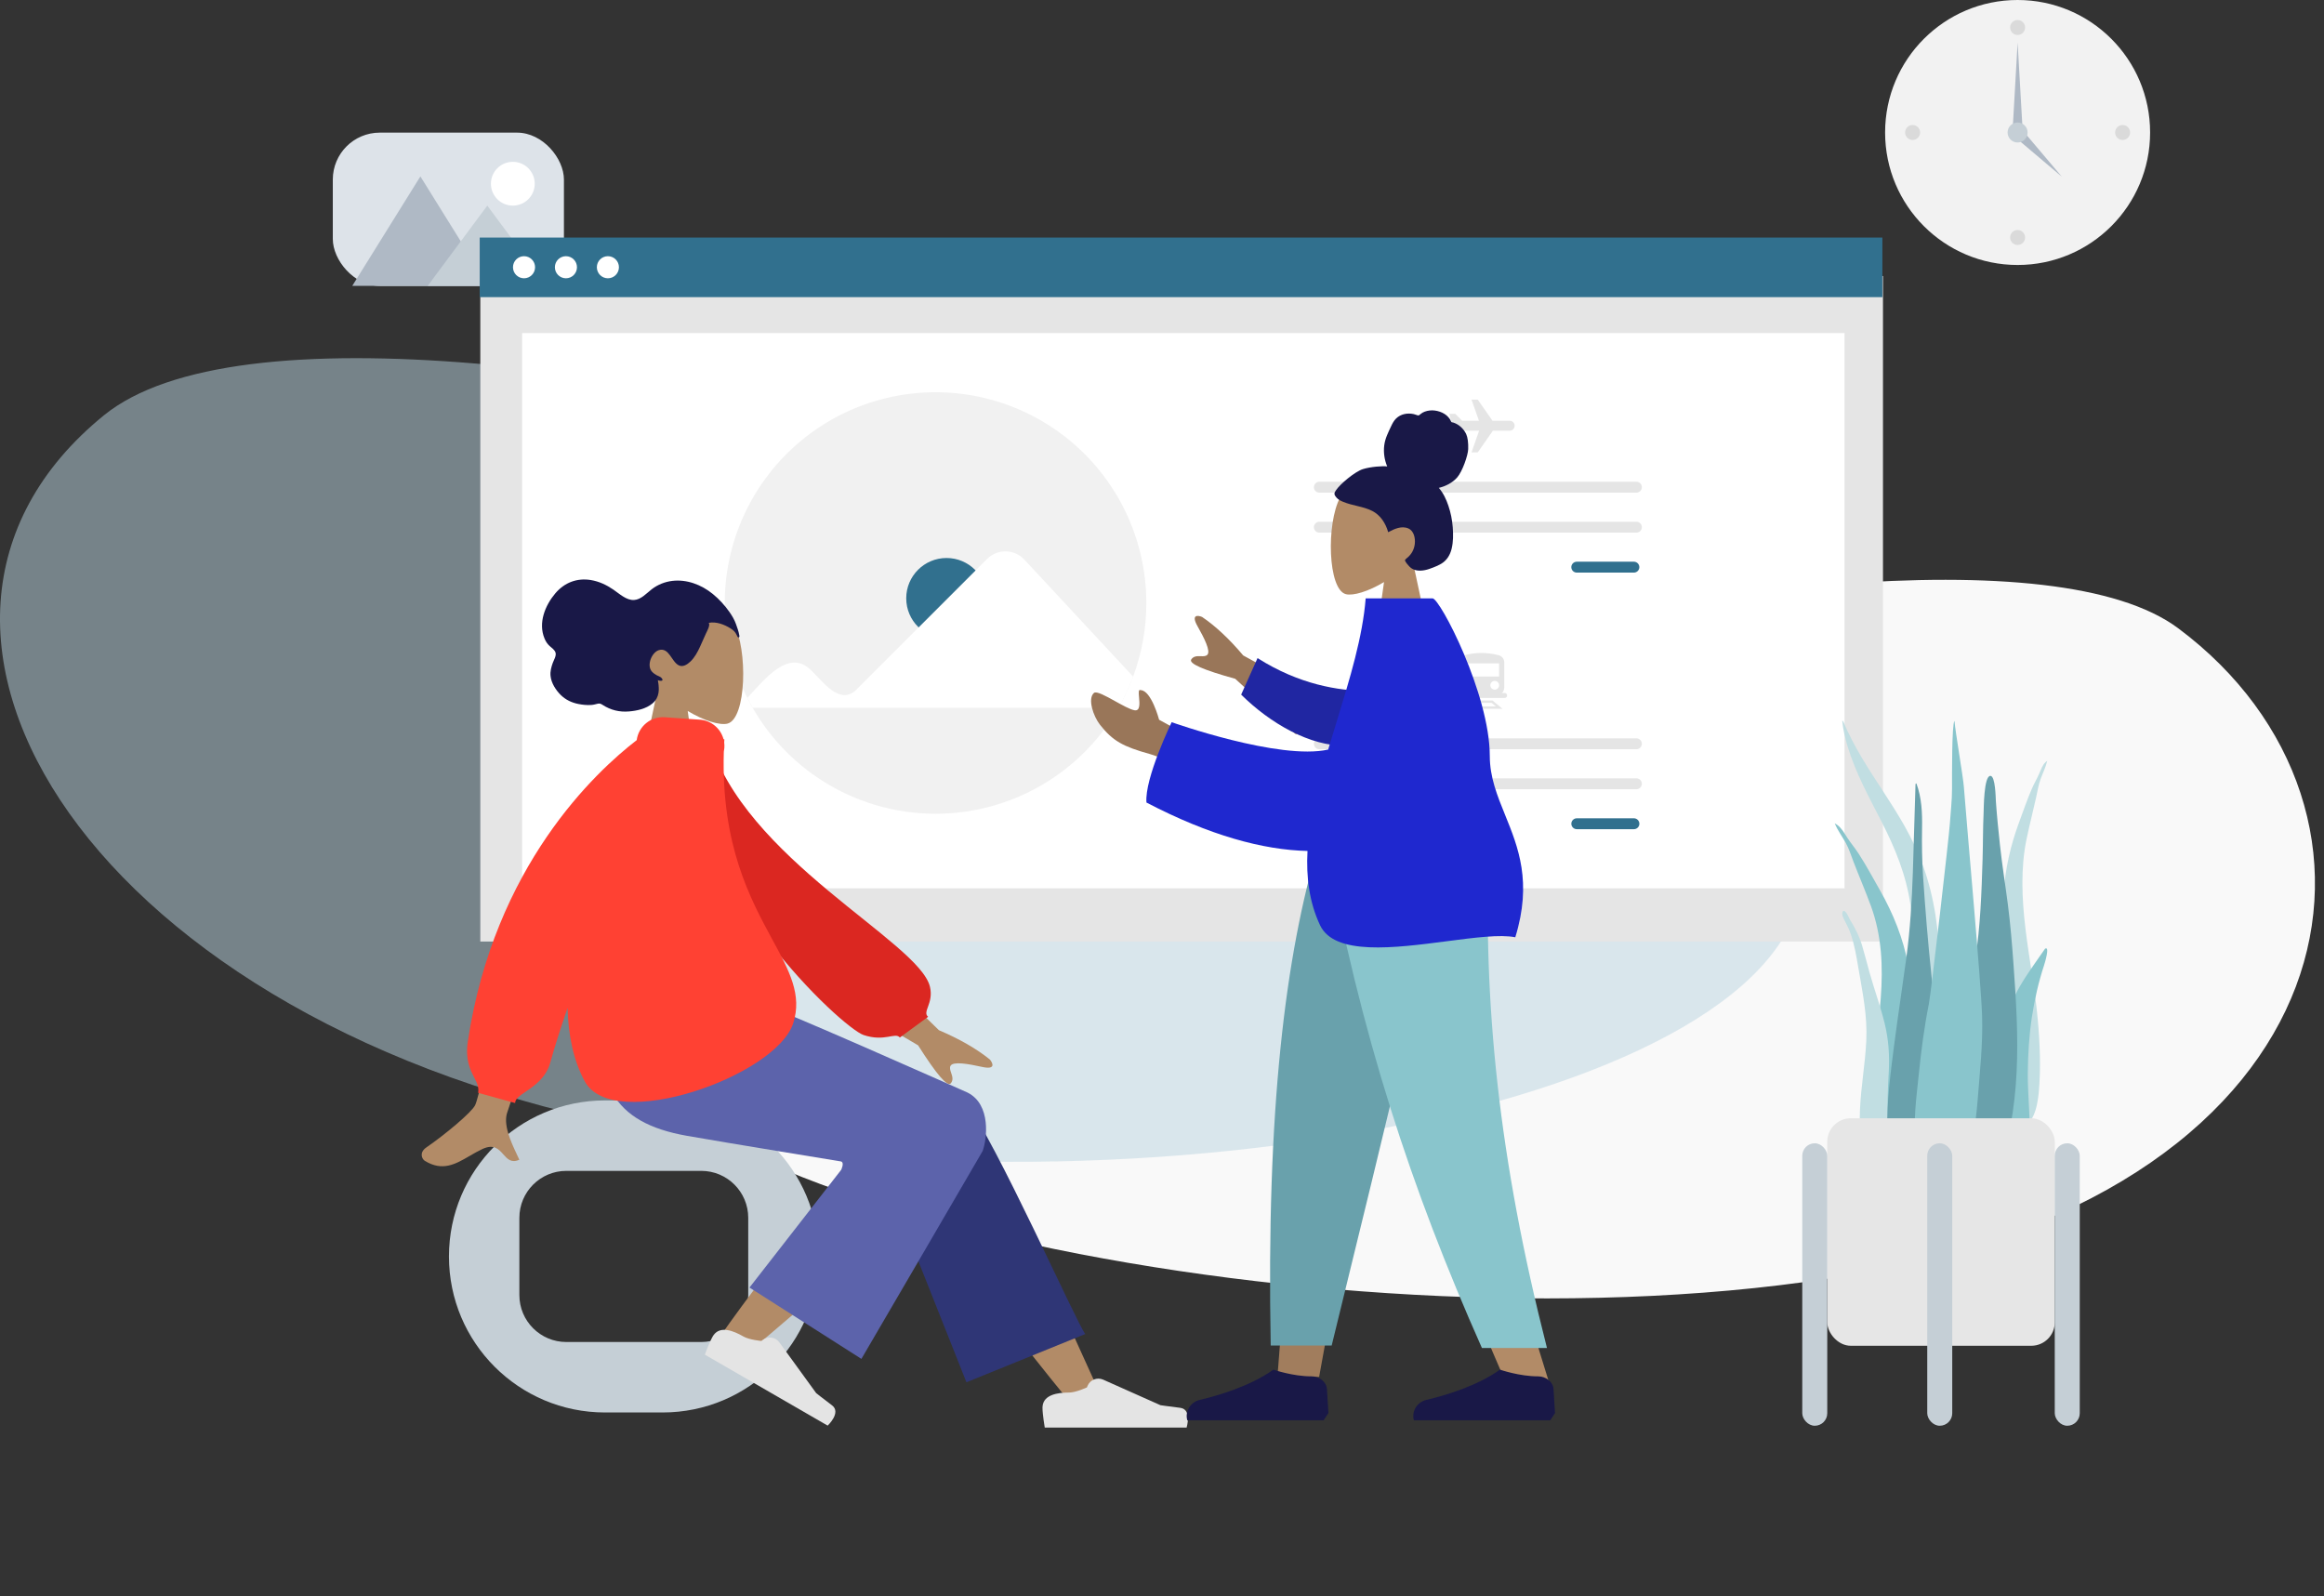 <svg xmlns="http://www.w3.org/2000/svg" width="198" height="136" viewBox="0 0 198 136" fill="none"><rect x="0" y="0" width="198" height="136" fill="#333333" stroke="none"/><path fill-rule="evenodd" clip-rule="evenodd" d="M51.931 85.705C53.999 69.479 164.976 38.162 185.578 53.531C206.181 68.899 200.966 101.226 157.791 108.612C114.616 115.998 49.863 101.931 51.931 85.705Z" fill="#F9F9F9"></path><path fill-rule="evenodd" clip-rule="evenodd" d="M153.482 73.288C151.244 54.172 31.153 17.276 8.859 35.382C-13.436 53.489 7.997 87.47 54.718 96.171C101.439 104.873 155.72 92.404 153.482 73.288Z" fill="#BAD4E0" fill-opacity="0.5"></path><path fill-rule="evenodd" clip-rule="evenodd" d="M38.943 6.961C38.942 6.963 38.941 6.965 38.94 6.968C38.941 6.966 38.943 6.958 38.943 6.961Z" fill="#C5CFD6"></path><path fill-rule="evenodd" clip-rule="evenodd" d="M38.941 6.964C38.941 6.965 38.941 6.966 38.941 6.966C38.941 6.964 38.944 6.958 38.941 6.964Z" fill="#C5CFD6"></path><path fill-rule="evenodd" clip-rule="evenodd" d="M38.956 6.929C38.953 6.938 38.949 6.946 38.946 6.954C38.947 6.95 38.949 6.946 38.951 6.942C38.907 7.05 38.935 6.98 38.956 6.929Z" fill="#C5CFD6"></path><path fill-rule="evenodd" clip-rule="evenodd" d="M38.946 6.954C38.945 6.958 38.943 6.962 38.941 6.966C38.929 6.989 38.946 6.954 38.946 6.954Z" fill="#C5CFD6"></path><path fill-rule="evenodd" clip-rule="evenodd" d="M38.94 6.968C38.937 6.972 38.951 6.948 38.94 6.968V6.968Z" fill="#C5CFD6"></path><rect x="28.354" y="11.301" width="19.692" height="13.059" rx="4" fill="#DDE3E9"></rect><path fill-rule="evenodd" clip-rule="evenodd" d="M35.816 15.031L30.012 24.359H41.619L35.816 15.031Z" fill="#AFB9C5"></path><path fill-rule="evenodd" clip-rule="evenodd" d="M41.516 17.519L36.438 24.359H46.594L41.516 17.519Z" fill="#C5CFD6"></path><circle cx="43.692" cy="15.654" r="1.866" fill="white"></circle><path d="M160.426 23.517H40.922V80.223H160.426V23.517Z" fill="#E5E5E5"></path><path d="M157.152 28.379H44.482V75.691H157.152V28.379Z" fill="white"></path><path d="M160.375 20.241H40.871V25.318H160.375V20.241Z" fill="#31708E"></path><path d="M44.646 23.711C45.166 23.711 45.587 23.29 45.587 22.77C45.587 22.25 45.166 21.829 44.646 21.829C44.126 21.829 43.705 22.25 43.705 22.77C43.705 23.29 44.126 23.711 44.646 23.711Z" fill="white"></path><path d="M48.216 23.711C48.736 23.711 49.157 23.29 49.157 22.77C49.157 22.25 48.736 21.829 48.216 21.829C47.697 21.829 47.275 22.25 47.275 22.77C47.275 23.29 47.697 23.711 48.216 23.711Z" fill="white"></path><path d="M51.791 23.711C52.31 23.711 52.732 23.29 52.732 22.77C52.732 22.25 52.31 21.829 51.791 21.829C51.271 21.829 50.85 22.25 50.85 22.77C50.85 23.29 51.271 23.711 51.791 23.711Z" fill="white"></path><path d="M97.666 51.38C97.669 53.52 97.287 55.644 96.54 57.649C96.2 58.568 95.783 59.456 95.294 60.305C93.721 63.049 91.452 65.329 88.715 66.915C85.979 68.501 82.872 69.336 79.709 69.336C76.546 69.336 73.439 68.501 70.702 66.915C67.966 65.329 65.696 63.049 64.124 60.305C63.964 60.029 63.813 59.749 63.671 59.465C62.45 57.043 61.793 54.377 61.75 51.665C61.707 48.954 62.279 46.268 63.422 43.809C64.565 41.35 66.251 39.182 68.351 37.467C70.452 35.752 72.914 34.536 75.552 33.908C78.19 33.281 80.936 33.259 83.584 33.844C86.232 34.43 88.713 35.607 90.841 37.288C92.968 38.969 94.688 41.11 95.87 43.551C97.052 45.991 97.666 48.668 97.666 51.38Z" fill="#F1F1F1"></path><path d="M80.642 54.41C82.538 54.41 84.075 52.873 84.075 50.977C84.075 49.081 82.538 47.544 80.642 47.544C78.746 47.544 77.209 49.081 77.209 50.977C77.209 52.873 78.746 54.41 80.642 54.41Z" fill="#31708E"></path><path d="M63.672 59.464C65.184 57.83 67.207 55.234 69.103 57.109C70.055 57.994 71.545 60.186 72.971 58.753L84.106 47.618C84.315 47.411 84.564 47.248 84.838 47.139C85.111 47.029 85.404 46.975 85.698 46.981C85.993 46.986 86.283 47.05 86.553 47.169C86.822 47.288 87.065 47.46 87.267 47.675L96.541 57.649C96.201 58.568 95.784 59.456 95.295 60.304H64.125L63.672 59.464Z" fill="white"></path><path d="M134.337 47.86C134.214 47.86 134.096 47.909 134.009 47.996C133.922 48.083 133.873 48.201 133.873 48.324C133.873 48.447 133.922 48.565 134.009 48.652C134.096 48.739 134.214 48.788 134.337 48.788H139.205C139.328 48.788 139.446 48.739 139.533 48.652C139.62 48.565 139.669 48.447 139.669 48.324C139.669 48.201 139.62 48.083 139.533 47.996C139.446 47.909 139.328 47.86 139.205 47.86H134.337Z" fill="#31708E"></path><path d="M112.406 41.047C112.345 41.047 112.285 41.059 112.228 41.082C112.172 41.105 112.121 41.139 112.078 41.182C112.034 41.225 112 41.277 111.977 41.333C111.953 41.389 111.941 41.45 111.941 41.511C111.941 41.572 111.953 41.632 111.977 41.689C112 41.745 112.034 41.796 112.078 41.839C112.121 41.882 112.172 41.916 112.228 41.94C112.285 41.963 112.345 41.975 112.406 41.975H139.42C139.543 41.974 139.661 41.925 139.748 41.839C139.835 41.752 139.883 41.634 139.883 41.511C139.883 41.388 139.835 41.27 139.748 41.183C139.661 41.096 139.543 41.047 139.42 41.047H112.406Z" fill="#E5E5E5"></path><path d="M112.406 44.455C112.345 44.455 112.285 44.467 112.228 44.49C112.172 44.513 112.121 44.547 112.078 44.591C112.034 44.634 112 44.685 111.977 44.741C111.953 44.798 111.941 44.858 111.941 44.919C111.941 44.98 111.953 45.04 111.977 45.097C112 45.153 112.034 45.204 112.078 45.247C112.121 45.291 112.172 45.325 112.228 45.348C112.285 45.371 112.345 45.383 112.406 45.383H139.42C139.543 45.383 139.661 45.334 139.748 45.247C139.835 45.16 139.883 45.042 139.883 44.919C139.883 44.796 139.835 44.678 139.748 44.591C139.661 44.504 139.543 44.455 139.42 44.455H112.406Z" fill="#E5E5E5"></path><path d="M134.338 69.723C134.215 69.723 134.097 69.772 134.011 69.859C133.924 69.946 133.875 70.064 133.875 70.187C133.875 70.309 133.924 70.427 134.011 70.514C134.097 70.601 134.215 70.65 134.338 70.65H139.206C139.267 70.651 139.328 70.639 139.384 70.615C139.44 70.592 139.492 70.558 139.535 70.515C139.578 70.472 139.612 70.421 139.636 70.364C139.659 70.308 139.671 70.248 139.671 70.187C139.671 70.126 139.659 70.065 139.636 70.009C139.612 69.953 139.578 69.901 139.535 69.858C139.492 69.815 139.44 69.781 139.384 69.758C139.328 69.734 139.267 69.722 139.206 69.723H134.338Z" fill="#31708E"></path><path d="M112.405 62.909C112.282 62.909 112.164 62.958 112.077 63.045C111.99 63.132 111.941 63.25 111.941 63.373C111.941 63.496 111.99 63.614 112.077 63.701C112.164 63.788 112.282 63.837 112.405 63.837H139.419C139.543 63.837 139.661 63.788 139.748 63.701C139.835 63.614 139.883 63.496 139.883 63.373C139.883 63.25 139.835 63.132 139.748 63.045C139.661 62.958 139.543 62.909 139.419 62.909H112.405Z" fill="#E5E5E5"></path><path d="M112.406 66.316C112.345 66.316 112.285 66.328 112.228 66.351C112.172 66.375 112.121 66.409 112.078 66.452C112.034 66.495 112 66.546 111.977 66.603C111.953 66.659 111.941 66.719 111.941 66.78C111.941 66.841 111.953 66.902 111.977 66.958C112 67.014 112.034 67.066 112.078 67.109C112.121 67.152 112.172 67.186 112.228 67.209C112.285 67.233 112.345 67.244 112.406 67.244H139.42C139.544 67.244 139.662 67.195 139.749 67.108C139.836 67.021 139.884 66.903 139.884 66.78C139.884 66.657 139.836 66.539 139.749 66.452C139.662 66.365 139.544 66.316 139.42 66.316H112.406Z" fill="#E5E5E5"></path><path d="M128.621 35.849H127.158L125.903 34.05H125.371L126.002 35.849H124.571L123.983 35.262H123.486L123.734 36.349L123.486 37.299H123.983L124.571 36.711L124.58 36.696H126.019L125.371 38.543H125.903L127.164 36.736L127.179 36.696H128.621C128.734 36.696 128.841 36.651 128.921 36.572C129 36.492 129.045 36.385 129.045 36.273C129.045 36.16 129 36.053 128.921 35.973C128.841 35.894 128.734 35.849 128.621 35.849L128.621 35.849Z" fill="#E5E5E5"></path><path d="M127.381 59.328H125.07C124.863 59.328 124.664 59.245 124.518 59.099C124.372 58.952 124.289 58.754 124.289 58.547V56.444C124.288 56.304 124.334 56.168 124.418 56.057C124.503 55.945 124.622 55.865 124.757 55.828C125.718 55.574 126.728 55.574 127.689 55.83C127.825 55.866 127.945 55.946 128.031 56.058C128.117 56.17 128.163 56.307 128.162 56.448V58.547C128.162 58.754 128.08 58.952 127.933 59.099C127.787 59.245 127.588 59.328 127.381 59.328Z" fill="#E5E5E5"></path><path d="M127.719 56.522H124.734V57.641H127.719V56.522Z" fill="white"></path><path d="M125.107 58.761C125.314 58.761 125.481 58.594 125.481 58.388C125.481 58.182 125.314 58.015 125.107 58.015C124.901 58.015 124.734 58.182 124.734 58.388C124.734 58.594 124.901 58.761 125.107 58.761Z" fill="white"></path><path d="M127.346 58.761C127.552 58.761 127.719 58.594 127.719 58.388C127.719 58.182 127.552 58.015 127.346 58.015C127.14 58.015 126.973 58.182 126.973 58.388C126.973 58.594 127.14 58.761 127.346 58.761Z" fill="white"></path><path d="M128.006 60.392H124.404L125.256 59.683H127.155L128.006 60.392ZM124.964 60.19H127.446L127.081 59.885H125.329L124.964 60.19Z" fill="#E5E5E5"></path><path d="M128.192 59.471H124.217C124.16 59.471 124.106 59.448 124.066 59.408C124.026 59.368 124.004 59.314 124.004 59.258C124.004 59.201 124.026 59.147 124.066 59.107C124.106 59.067 124.16 59.045 124.217 59.045H128.192C128.248 59.045 128.302 59.067 128.342 59.107C128.382 59.147 128.405 59.201 128.405 59.258C128.405 59.314 128.382 59.368 128.342 59.408C128.302 59.448 128.248 59.471 128.192 59.471Z" fill="#E5E5E5"></path><path fill-rule="evenodd" clip-rule="evenodd" d="M62.493 53.049C63.735 55.365 63.587 61.24 61.983 61.654C61.343 61.819 59.979 61.415 58.592 60.578L59.463 66.743H54.32L56.09 58.486C55.103 57.326 54.435 55.905 54.547 54.313C54.868 49.724 61.252 50.733 62.493 53.049Z" fill="#B28B67"></path><path fill-rule="evenodd" clip-rule="evenodd" d="M62.978 54.089C62.927 53.788 62.803 53.455 62.703 53.171C62.573 52.805 62.377 52.475 62.161 52.164C61.755 51.578 61.268 51.049 60.73 50.61C59.748 49.808 58.497 49.346 57.268 49.496C56.647 49.572 56.044 49.809 55.531 50.203C55.068 50.56 54.622 51.084 54.022 51.122C53.369 51.163 52.77 50.586 52.246 50.23C51.656 49.828 51.028 49.536 50.337 49.422C49.181 49.231 48.095 49.622 47.298 50.572C46.45 51.582 45.834 53.063 46.391 54.401C46.494 54.65 46.627 54.86 46.819 55.034C46.994 55.193 47.261 55.363 47.333 55.618C47.408 55.888 47.182 56.238 47.095 56.482C46.97 56.832 46.867 57.199 46.904 57.58C46.964 58.205 47.356 58.801 47.77 59.212C48.192 59.63 48.711 59.869 49.265 59.98C49.635 60.053 50.013 60.094 50.389 60.066C50.576 60.053 50.741 60.001 50.922 59.96C51.098 59.919 51.196 59.966 51.346 60.063C52.039 60.511 52.784 60.685 53.585 60.618C54.261 60.562 55.039 60.398 55.591 59.935C56.203 59.42 56.191 58.711 56.047 57.953C56.199 58.028 56.621 58.075 56.369 57.773C56.269 57.654 56.08 57.605 55.952 57.535C55.803 57.453 55.651 57.347 55.535 57.214C55.067 56.675 55.54 55.578 56.128 55.397C57.003 55.129 57.199 56.366 57.823 56.686C58.181 56.87 58.557 56.619 58.826 56.362C59.186 56.018 59.431 55.562 59.643 55.098C59.818 54.716 59.98 54.329 60.158 53.949C60.241 53.771 60.529 53.27 60.385 53.069C61.011 52.944 61.708 53.204 62.248 53.546C62.471 53.687 62.641 53.843 62.759 54.092C62.785 54.145 62.84 54.304 62.91 54.31C63.04 54.323 62.991 54.164 62.978 54.089Z" fill="#191847"></path><path fill-rule="evenodd" clip-rule="evenodd" d="M51.544 93.761C44.202 93.761 38.25 99.713 38.25 107.055C38.25 114.397 44.202 120.349 51.544 120.349H56.453C63.796 120.349 69.748 114.397 69.748 107.055C69.748 99.713 63.796 93.761 56.453 93.761H51.544ZM48.249 99.764C46.04 99.764 44.249 101.555 44.249 103.764V110.345C44.249 112.554 46.04 114.345 48.249 114.345H59.748C61.957 114.345 63.748 112.554 63.748 110.345V103.764C63.748 101.555 61.957 99.764 59.748 99.764H48.249Z" fill="#C5CFD6"></path><path fill-rule="evenodd" clip-rule="evenodd" d="M90.994 119.276C86.77 114.114 83.911 110.287 82.419 107.795C79.864 103.528 77.772 99.732 77.113 98.281C75.539 94.823 80.736 93.204 81.912 94.817C83.692 97.258 87.494 104.941 93.317 117.865L90.994 119.276Z" fill="#B28B67"></path><path fill-rule="evenodd" clip-rule="evenodd" d="M82.338 117.775L74.476 97.971C72.795 94.361 80.915 91.988 82.151 93.668C84.957 97.482 91.625 112.529 92.461 113.666L82.338 117.775Z" fill="#2F3676"></path><path fill-rule="evenodd" clip-rule="evenodd" d="M61.4 113.804C62.931 111.568 68.502 104.047 71.536 100.935C72.408 100.041 73.258 99.183 74.063 98.383C76.455 96.005 81.218 100.001 78.83 102.167C72.885 107.559 64.21 114.839 63.486 115.489C62.47 116.398 60.437 115.209 61.4 113.804Z" fill="#B28B67"></path><path fill-rule="evenodd" clip-rule="evenodd" d="M63.329 113.871C62.474 113.377 61.37 112.954 60.796 113.756C60.77 113.792 60.748 113.826 60.729 113.859C60.439 114.362 60.05 115.422 60.05 115.422C60.633 115.758 70.516 121.469 70.516 121.469C70.516 121.469 71.703 120.355 70.886 119.739C70.069 119.124 69.538 118.701 69.538 118.701L66.4 114.375C66.069 113.919 65.427 113.826 64.981 114.17L64.871 114.255C64.871 114.255 63.838 114.165 63.329 113.871Z" fill="#E4E4E4"></path><path fill-rule="evenodd" clip-rule="evenodd" d="M91.076 118.652C90.089 118.652 88.921 118.838 88.825 119.82C88.821 119.864 88.818 119.905 88.818 119.943C88.818 120.523 89.011 121.636 89.011 121.636C89.684 121.636 101.097 121.636 101.097 121.636C101.097 121.636 101.568 120.077 100.553 119.953C99.538 119.829 98.867 119.728 98.867 119.728L93.988 117.552C93.473 117.323 92.871 117.563 92.656 118.084L92.603 118.213C92.603 118.213 91.663 118.652 91.076 118.652Z" fill="#E4E4E4"></path><path fill-rule="evenodd" clip-rule="evenodd" d="M71.648 98.96C71.648 98.96 61.846 97.362 58.517 96.775C52.191 95.658 50.347 92.252 51.437 84.819L63.093 84.819C65.406 85.488 82.427 93.089 82.427 93.089C84.468 94.103 84.088 97.094 83.715 98.079C83.692 98.139 73.39 115.784 73.39 115.784L63.855 109.706L71.666 99.676C71.666 99.676 71.975 99.052 71.648 98.96Z" fill="#5C63AB"></path><path fill-rule="evenodd" clip-rule="evenodd" d="M40.478 94.17C41.106 92.895 44.243 76.489 44.243 76.489L48.935 76.507C48.935 76.507 43.575 93.886 43.244 94.705C42.815 95.77 43.544 97.317 44.038 98.367C44.115 98.529 44.186 98.679 44.246 98.814C43.56 99.121 43.23 98.75 42.883 98.358C42.49 97.916 42.075 97.448 41.097 97.903C40.719 98.079 40.362 98.287 40.013 98.49C38.806 99.192 37.698 99.837 36.191 98.906C35.952 98.758 35.69 98.202 36.322 97.768C37.899 96.686 40.171 94.793 40.478 94.17ZM79.994 87.778L73.924 81.852L71.908 85.343L78.22 89.067C79.802 91.561 80.732 92.639 81.008 92.3C81.241 92.015 81.135 91.701 81.036 91.413C80.96 91.188 80.888 90.979 80.986 90.808C81.21 90.42 82.478 90.642 83.671 90.905C84.865 91.168 84.589 90.581 84.335 90.275C83.207 89.364 81.76 88.531 79.994 87.778Z" fill="#B28B67"></path><path fill-rule="evenodd" clip-rule="evenodd" d="M58.54 63.17L60.393 62.852C63.312 73.177 78.308 80.214 79.229 84.074C79.567 85.489 78.549 86.205 79.074 86.636L76.666 88.4C76.258 87.924 75.388 88.795 73.57 88.186C71.753 87.576 58.54 75.395 58.54 63.17Z" fill="#DB2721"></path><path fill-rule="evenodd" clip-rule="evenodd" d="M61.668 64.046C61.434 71.996 63.916 76.575 65.802 80.053C67.256 82.736 68.356 84.765 67.581 87.181C66.128 91.709 52.226 96.577 49.821 92.138C48.856 90.359 48.414 88.211 48.356 85.876C47.75 87.639 47.243 89.225 46.896 90.494C46.53 91.833 45.542 92.505 44.796 93.011C44.284 93.359 43.887 93.629 43.887 93.984L40.735 93.113C40.822 92.633 40.628 92.252 40.394 91.793C40.052 91.121 39.625 90.281 39.861 88.712C42.114 73.768 50.763 65.744 54.247 63.062C54.4 61.891 55.442 61.028 56.636 61.111L59.625 61.32C60.61 61.389 61.402 62.081 61.644 62.984L61.714 62.996C61.709 63.086 61.704 63.175 61.7 63.263C61.72 63.413 61.725 63.567 61.714 63.723C61.706 63.834 61.691 63.941 61.668 64.046Z" fill="#FF4133"></path><path fill-rule="evenodd" clip-rule="evenodd" d="M117.916 49.595C116.586 50.397 115.279 50.784 114.666 50.626C113.128 50.229 112.986 44.603 114.176 42.385C115.366 40.166 121.484 39.2 121.793 43.594C121.9 45.12 121.259 46.481 120.313 47.592L122.01 55.501H117.081L117.916 49.595Z" fill="#B28B67"></path><path fill-rule="evenodd" clip-rule="evenodd" d="M116.122 39.969C116.796 39.763 117.774 39.694 118.185 39.741C117.951 39.18 117.858 38.556 117.934 37.948C118.007 37.357 118.271 36.854 118.516 36.327C118.628 36.084 118.756 35.842 118.946 35.656C119.14 35.467 119.385 35.342 119.642 35.282C119.905 35.221 120.18 35.226 120.444 35.282C120.56 35.306 120.665 35.359 120.779 35.389C120.896 35.419 120.953 35.346 121.038 35.272C121.243 35.095 121.543 35.007 121.802 34.976C122.093 34.941 122.395 34.985 122.672 35.08C122.942 35.173 123.201 35.324 123.396 35.544C123.483 35.642 123.562 35.754 123.613 35.877C123.634 35.928 123.638 35.958 123.688 35.976C123.735 35.993 123.789 35.994 123.838 36.01C124.303 36.167 124.701 36.527 124.917 36.989C125.044 37.258 125.104 37.732 125.087 38.264C125.071 38.795 124.591 40.182 124.142 40.688C123.741 41.139 123.153 41.437 122.584 41.568C122.961 41.999 123.213 42.538 123.398 43.086C123.6 43.681 123.725 44.299 123.771 44.929C123.815 45.528 123.819 46.161 123.678 46.747C123.547 47.295 123.266 47.745 122.797 48.03C122.583 48.16 122.352 48.259 122.119 48.348C121.89 48.437 121.661 48.523 121.421 48.572C120.967 48.666 120.444 48.65 120.094 48.288C119.968 48.158 119.829 47.995 119.737 47.835C119.704 47.778 119.684 47.741 119.725 47.685C119.773 47.618 119.85 47.566 119.912 47.514C120.265 47.215 120.483 46.816 120.538 46.342C120.594 45.861 120.465 45.24 119.997 45.03C119.42 44.771 118.784 45.069 118.271 45.346C118.053 44.576 117.605 43.883 116.903 43.53C116.126 43.14 115.235 43.094 114.437 42.759C114.229 42.672 114.017 42.572 113.864 42.394C113.8 42.32 113.725 42.224 113.699 42.125C113.666 41.996 113.749 41.888 113.813 41.787C114.155 41.253 115.449 40.174 116.122 39.969Z" fill="#191847"></path><path fill-rule="evenodd" clip-rule="evenodd" d="M123.447 71.931L115.924 97.853L112.386 117.317H108.835L112.38 71.931H123.447Z" fill="#B28B67"></path><path fill-rule="evenodd" clip-rule="evenodd" d="M123.447 71.931L115.924 97.853L112.386 117.317H108.835L112.38 71.931H123.447Z" fill="black" fill-opacity="0.1"></path><path fill-rule="evenodd" clip-rule="evenodd" d="M126.828 71.931C126.303 85.397 126.51 92.743 126.628 93.966C126.745 95.19 127.412 103.384 131.957 117.728H128.263C122.244 103.967 120.143 95.773 119.453 93.966C118.763 92.159 116.724 84.814 113.747 71.931H126.828Z" fill="#B28B67"></path><path fill-rule="evenodd" clip-rule="evenodd" d="M123.609 71.931C121.653 80.851 118.268 95.09 113.456 114.647H108.262C107.878 94.573 109.51 81.361 112.337 71.931H123.609Z" fill="#69A1AC"></path><path fill-rule="evenodd" clip-rule="evenodd" d="M126.854 71.931C126.34 85.397 127.672 98.665 131.799 114.857H126.257C120.227 101.302 115.905 88.1 112.951 71.931H126.854Z" fill="#89C5CC"></path><path fill-rule="evenodd" clip-rule="evenodd" d="M132.484 120.398L132.358 118.361C132.318 117.721 131.684 117.268 131.043 117.271C129.461 117.278 127.797 116.701 127.797 116.701C125.821 118.101 123.148 118.895 121.515 119.279C120.742 119.462 120.243 120.251 120.46 121.014H127.797H132.077L132.484 120.398Z" fill="#191847"></path><path fill-rule="evenodd" clip-rule="evenodd" d="M113.18 120.398L113.053 118.361C113.014 117.721 112.38 117.268 111.738 117.271C110.157 117.278 108.492 116.701 108.492 116.701C106.516 118.101 103.843 118.895 102.21 119.279C101.438 119.461 100.938 120.251 101.155 121.014H108.492H112.772L113.18 120.398Z" fill="#191847"></path><path fill-rule="evenodd" clip-rule="evenodd" d="M105.921 55.848L113.049 59.752L110.416 62.577L105.237 57.835C102.508 57.083 101.261 56.533 101.494 56.185C101.69 55.891 102.007 55.901 102.299 55.91C102.526 55.918 102.738 55.925 102.866 55.787C103.159 55.473 102.6 54.373 102.025 53.353C101.45 52.333 102.065 52.421 102.417 52.568C103.567 53.347 104.735 54.44 105.921 55.848ZM98.754 61.326L101.885 63.046L101.706 66.188C101.706 66.188 99.678 64.725 97.934 64.238C95.709 63.618 94.809 63.144 93.722 61.759C93.14 61.018 92.647 59.528 93.2 59.043C93.413 58.857 94.204 59.297 95.011 59.745C95.627 60.087 96.251 60.434 96.636 60.513C97.154 60.62 97.094 59.949 97.045 59.412C97.01 59.027 96.982 58.711 97.178 58.803C98.094 58.818 98.754 61.326 98.754 61.326Z" fill="#997659"></path><path fill-rule="evenodd" clip-rule="evenodd" d="M116.519 58.882C114.022 58.855 110.693 58.328 107.14 56.073L105.745 59.184C108.195 61.616 111.641 63.614 114.654 63.53C117.028 63.463 118.241 60.591 116.519 58.882Z" fill="#2026A2"></path><path fill-rule="evenodd" clip-rule="evenodd" d="M123.253 80.198C125.627 79.888 127.808 79.604 129.1 79.858C130.551 75.149 129.346 72.183 128.235 69.446C127.565 67.796 126.928 66.229 126.927 64.413C126.923 59.124 122.676 50.982 122.051 50.982H121.872H116.92H116.353C116.098 54.255 115.011 57.799 113.917 61.366C113.661 62.199 113.405 63.033 113.159 63.865C109.018 64.805 99.823 61.533 99.823 61.533C99.823 61.533 97.501 66.335 97.676 68.38C103.029 71.176 107.616 72.423 111.396 72.505C111.275 74.748 111.548 76.882 112.465 78.831C113.694 81.444 118.811 80.777 123.253 80.198Z" fill="#1F28CF"></path><path fill-rule="evenodd" clip-rule="evenodd" d="M157.036 61.463C158.918 65.934 162.116 69.04 163.81 73.688C164.814 76.445 165.233 79.442 165.258 82.512C165.272 84.179 165.243 85.847 165.235 87.515C165.227 89.141 165.183 90.757 165.045 92.372C164.907 93.996 164.751 95.601 164.683 97.235C164.629 98.508 164.605 99.99 164.173 101.151C163.83 102.075 162.958 102.21 162.726 101.09C162.598 100.467 162.614 99.772 162.628 99.132C162.646 98.311 162.694 97.491 162.718 96.67C162.816 93.375 162.689 90.08 162.756 86.784C162.821 83.564 163.235 80.348 162.777 77.149C162.398 74.508 161.438 72.239 160.333 70.065C159.271 67.973 158.115 65.932 157.397 63.552C157.191 62.868 157.032 62.16 156.955 61.425C156.988 61.41 157.016 61.422 157.036 61.463Z" fill="#C1DEE2"></path><path fill-rule="evenodd" clip-rule="evenodd" d="M156.524 70.283C156.896 70.552 157.104 70.945 157.356 71.334C157.669 71.816 158.038 72.252 158.351 72.735C159.003 73.742 159.577 74.811 160.172 75.859C161.302 77.848 162.159 79.968 162.584 82.269C163.024 84.654 163.143 87.116 163.328 89.536C163.524 92.101 163.721 94.685 163.747 97.26C163.759 98.414 163.821 99.639 163.682 100.785C163.596 101.498 163.274 102.106 162.549 102.1C161.007 102.088 160.284 100.38 159.982 98.98C159.537 96.919 159.448 94.729 159.518 92.621C159.603 90.078 160.045 87.574 160.236 85.042C160.438 82.361 160.324 79.727 159.402 77.203C158.936 75.928 158.396 74.683 157.91 73.415C157.704 72.876 157.535 72.322 157.255 71.819C156.945 71.26 156.56 70.753 156.316 70.151C156.386 70.195 156.455 70.239 156.524 70.283Z" fill="#89C5CC"></path><path fill-rule="evenodd" clip-rule="evenodd" d="M174.278 64.937C174.325 64.901 174.373 64.864 174.42 64.827C174.284 65.401 174.038 65.867 173.85 66.391C173.681 66.862 173.595 67.395 173.481 67.911C173.214 69.121 172.905 70.303 172.653 71.523C172.154 73.938 172.248 76.54 172.576 79.219C172.885 81.749 173.375 84.276 173.608 86.806C173.801 88.904 173.884 91.068 173.7 93.07C173.574 94.429 173.164 96.053 172.045 95.915C171.518 95.851 171.243 95.217 171.132 94.501C170.954 93.351 170.917 92.142 170.848 90.999C170.693 88.447 170.662 85.903 170.632 83.377C170.603 80.994 170.523 78.564 170.682 76.241C170.836 73.999 171.316 71.979 172.003 70.116C172.365 69.134 172.709 68.129 173.116 67.193C173.311 66.744 173.549 66.348 173.744 65.899C173.901 65.538 174.025 65.168 174.278 64.937Z" fill="#C1DEE2"></path><path fill-rule="evenodd" clip-rule="evenodd" d="M157 77.67C157.203 77.328 157.652 78.456 157.72 78.598C157.691 78.527 157.662 78.457 157.633 78.386C158.038 79.059 158.408 79.759 158.638 80.531C158.866 81.294 159.061 82.073 159.275 82.842C159.676 84.285 160.193 85.687 160.556 87.143C160.91 88.561 160.999 89.956 160.914 91.423C160.825 92.948 160.77 94.497 160.874 96.021C160.924 96.749 161.16 97.427 161.322 98.128C161.485 98.829 161.612 99.54 161.804 100.233C161.848 100.143 161.854 100.445 161.854 100.468C161.853 100.641 161.828 100.786 161.773 100.95C161.63 101.372 161.362 101.731 160.955 101.847C160.218 102.057 159.535 101.388 159.297 100.681C158.957 99.666 158.769 98.545 158.607 97.478C158.458 96.5 158.423 95.517 158.467 94.525C158.554 92.57 158.908 90.641 159.004 88.686C159.108 86.559 158.686 84.559 158.333 82.488C158.163 81.49 158.001 80.502 157.67 79.551C157.536 79.166 157.361 78.826 157.178 78.471C157.074 78.268 156.863 77.907 157 77.67Z" fill="#C1DEE2"></path><path fill-rule="evenodd" clip-rule="evenodd" d="M162.971 74.346C162.886 76.784 162.741 79.203 162.416 81.615C162.084 84.076 161.703 86.529 161.384 88.993C161.073 91.391 160.748 93.829 160.791 96.26C160.823 98.051 160.526 101.081 162.515 101.965C164.53 102.86 164.962 99.037 165.094 97.776C165.348 95.355 165.266 92.908 165.143 90.474C165.016 87.976 164.805 85.49 164.544 83.001C164.254 80.237 164.026 77.459 163.843 74.687C163.753 73.315 163.731 71.946 163.756 70.575C163.779 69.28 163.73 67.972 163.27 66.743C163.246 66.761 163.222 66.778 163.198 66.796" fill="#69A1AC"></path><path fill-rule="evenodd" clip-rule="evenodd" d="M173.372 82.07C173.01 82.598 172.645 83.121 172.303 83.68C171.69 84.68 171.137 85.793 170.97 87.223C170.622 90.216 170.901 93.449 170.969 96.534C170.983 97.164 170.903 97.775 171.151 98.376C171.377 98.919 171.798 99.334 172.199 99.332C173.059 99.327 172.928 97.222 172.929 96.296C172.932 94.672 172.75 93.032 172.765 91.41C172.781 89.803 172.879 88.191 173.112 86.665C173.348 85.12 173.693 83.636 174.149 82.252C174.212 82.06 174.666 80.576 174.237 80.831" fill="#89C5CC"></path><path fill-rule="evenodd" clip-rule="evenodd" d="M169.577 66.106C169.012 66.106 169.015 68.922 168.998 69.284C168.937 70.59 168.951 71.896 168.912 73.202C168.827 76.052 168.723 78.927 168.295 81.745C168.064 83.261 167.797 84.771 167.51 86.276C167.221 87.785 166.834 89.293 166.645 90.822C166.463 92.291 166.566 93.789 166.591 95.266C166.616 96.752 166.66 98.24 166.855 99.713C166.903 100.076 166.959 100.438 167.02 100.8C167.07 101.101 167.041 101.474 167.126 101.76C167.262 102.218 167.845 102.368 168.238 102.297C169.302 102.103 169.981 100.767 170.344 99.792C170.808 98.546 171.054 97.195 171.297 95.882C171.572 94.395 171.734 92.885 171.809 91.371C171.963 88.294 171.766 85.213 171.545 82.146C171.423 80.44 171.281 78.741 171.064 77.046C170.848 75.358 170.571 73.677 170.391 71.984C170.26 70.754 170.131 69.522 170.046 68.287C170.026 67.992 170.009 66.106 169.577 66.106Z" fill="#69A1AC"></path><path fill-rule="evenodd" clip-rule="evenodd" d="M168.871 86.581C168.779 83.624 167.59 70.633 167.319 67.056C167.252 66.161 166.601 62.434 166.516 61.419C166.287 61.706 166.307 66.171 166.309 67.197C166.312 68.211 166.186 69.209 166.121 70.219C166.055 71.249 164.533 84.55 164.335 85.54C163.942 87.508 163.679 89.529 163.476 91.542C163.278 93.504 162.971 95.574 163.235 97.546C163.296 98 163.392 98.447 163.549 98.864C163.718 99.315 163.834 99.731 163.97 100.203C164.189 100.963 164.584 101.629 165.192 101.943C166.438 102.586 167.107 101.13 167.446 99.863C167.988 97.839 168.335 95.782 168.498 93.657C168.679 91.305 168.945 88.949 168.871 86.581Z" fill="#89C5CC"></path><rect x="155.68" y="95.283" width="19.382" height="19.382" rx="2" fill="#E6E6E6"></rect><rect x="153.549" y="97.413" width="2.13" height="24.068" rx="1.065" fill="#C5CFD6"></rect><rect x="164.197" y="97.413" width="2.13" height="24.068" rx="1.065" fill="#C5CFD6"></rect><rect x="175.061" y="97.413" width="2.13" height="24.068" rx="1.065" fill="#C5CFD6"></rect><circle cx="171.896" cy="11.289" r="11.289" fill="#F2F2F2"></circle><circle cx="171.897" cy="2.342" r="0.639" fill="black" fill-opacity="0.1"></circle><circle cx="162.951" cy="11.288" r="0.639" fill="black" fill-opacity="0.1"></circle><circle cx="180.842" cy="11.288" r="0.639" fill="black" fill-opacity="0.1"></circle><circle cx="171.897" cy="20.234" r="0.639" fill="black" fill-opacity="0.1"></circle><path fill-rule="evenodd" clip-rule="evenodd" d="M171.897 3.621L172.323 11.076H171.471L171.897 3.621Z" fill="#AFB9C5"></path><path fill-rule="evenodd" clip-rule="evenodd" d="M175.666 15.058L171.75 11.745L172.352 11.142L175.666 15.058Z" fill="#AFB9C5"></path><circle cx="171.895" cy="11.29" r="0.852" fill="#C5CFD6"></circle></svg>
